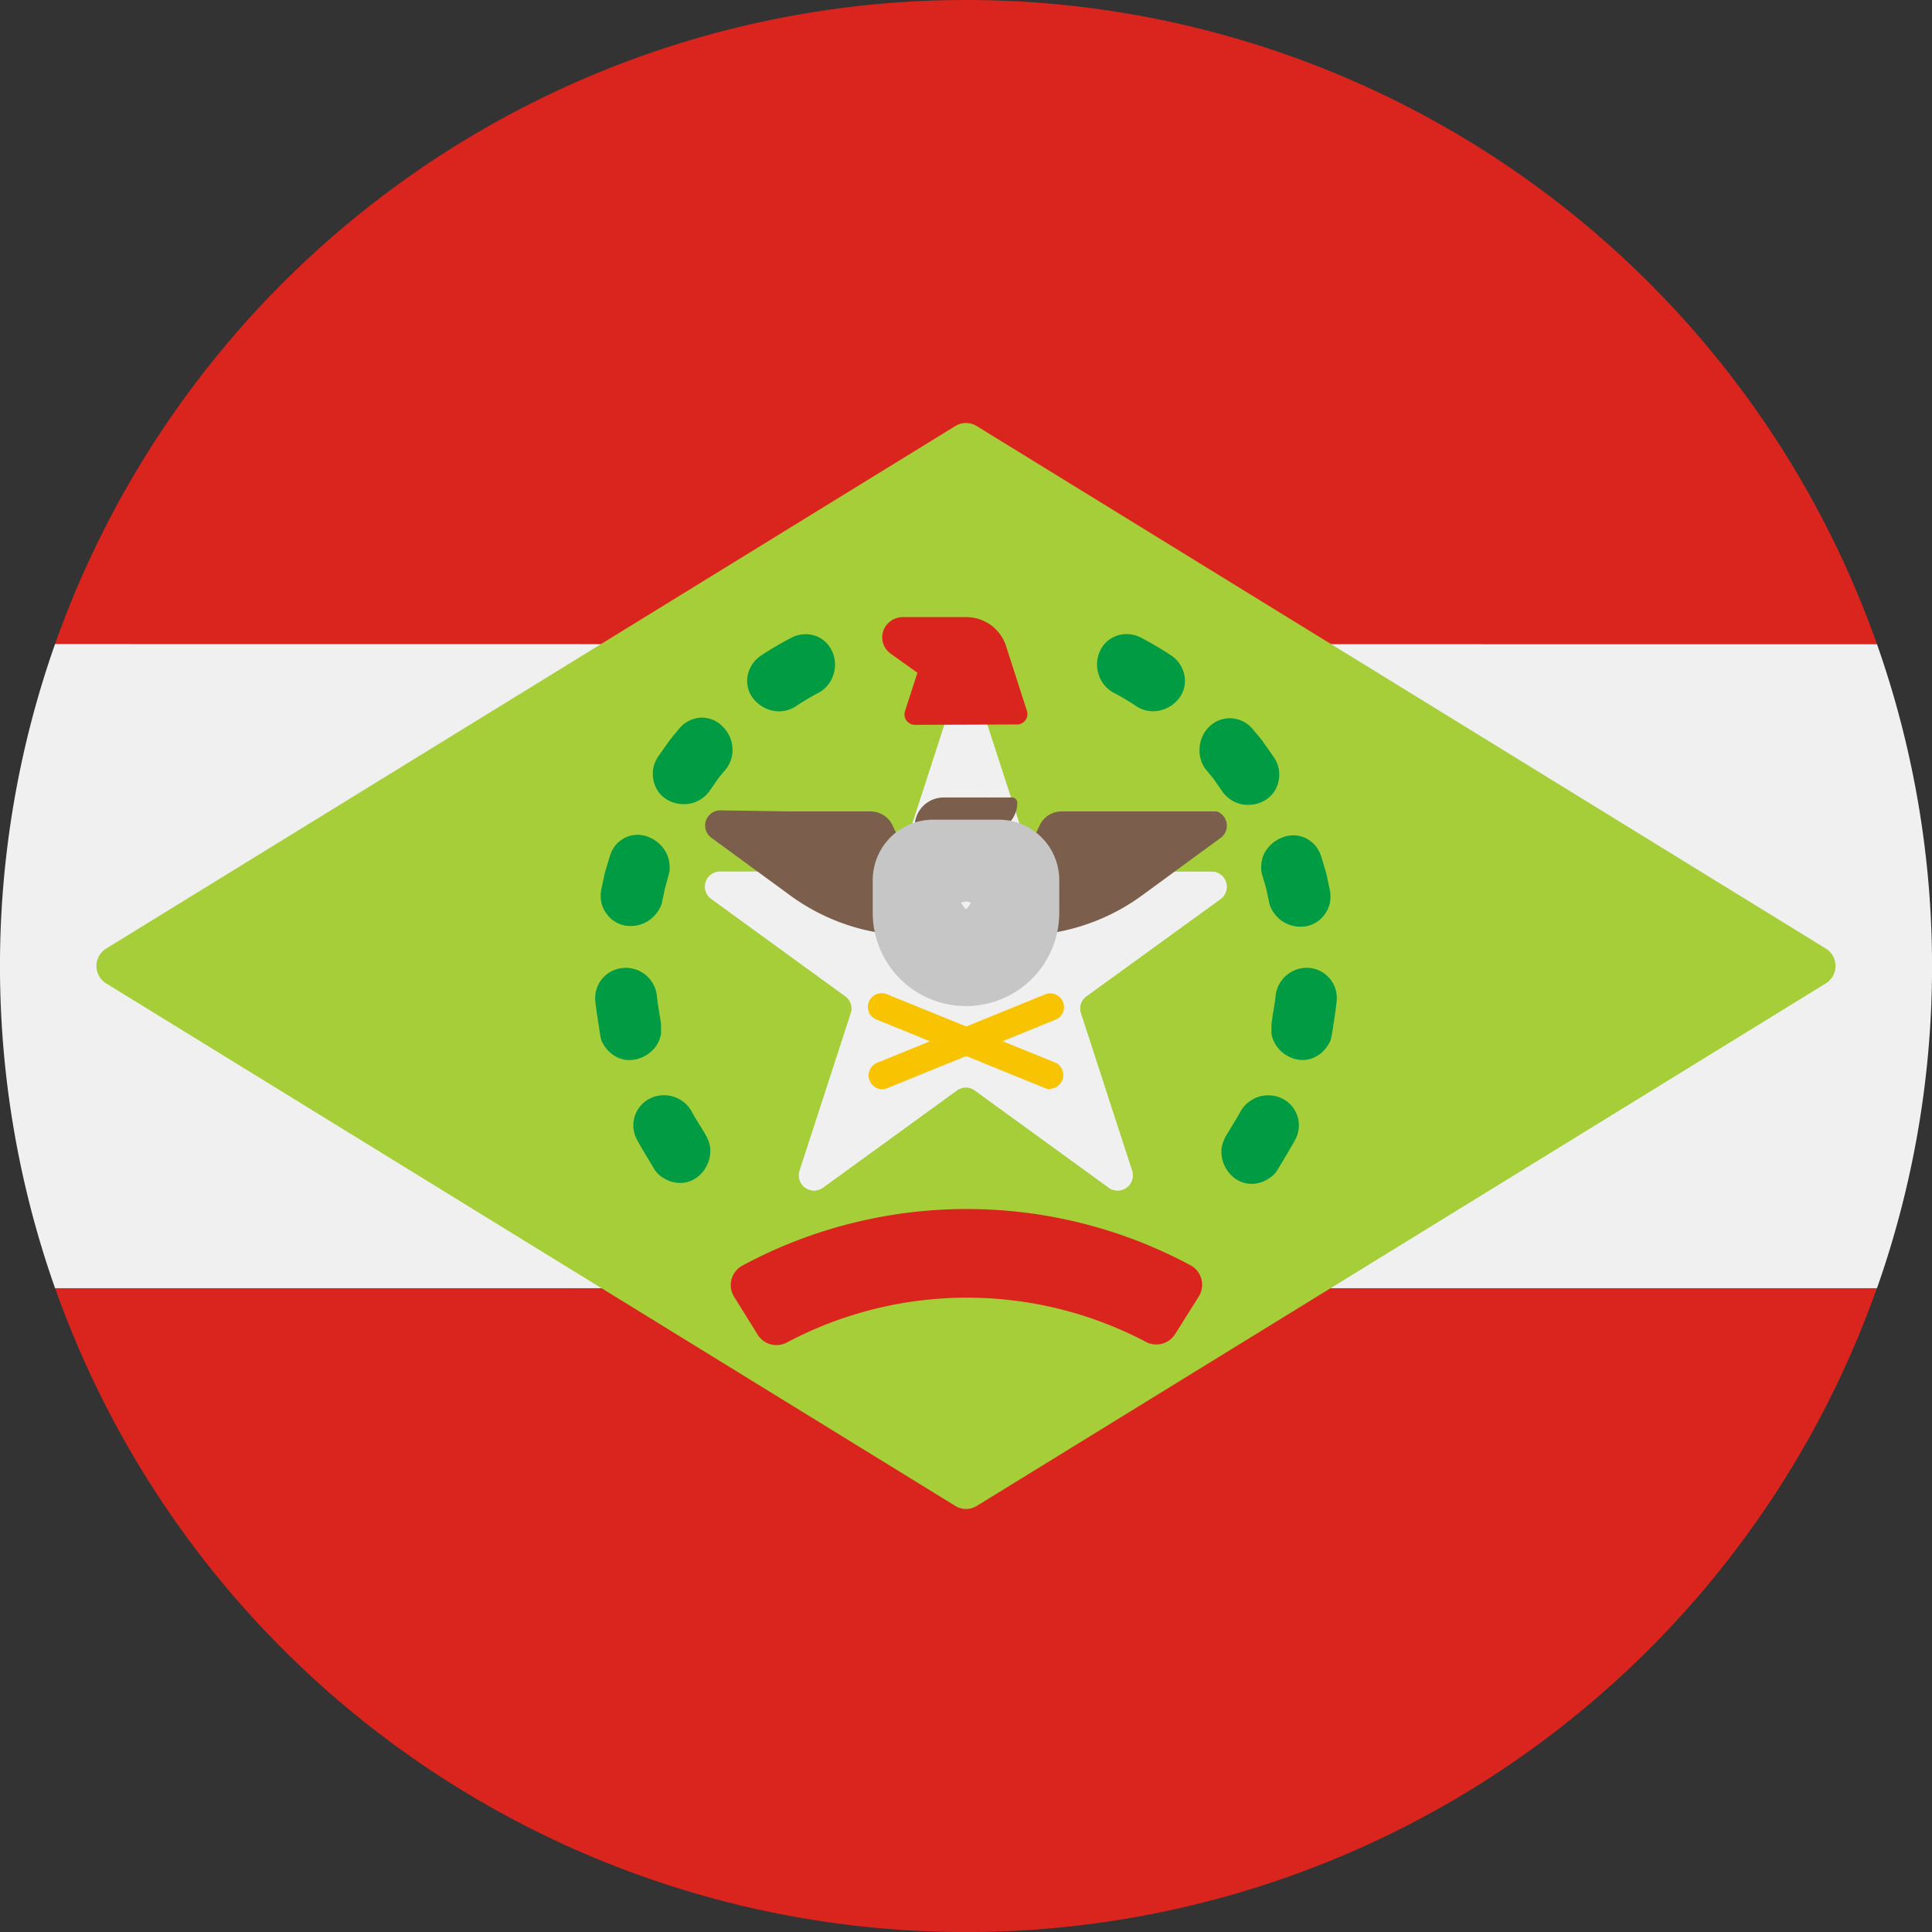 <svg id="SC" xmlns="http://www.w3.org/2000/svg" width="36.98" height="36.98" viewBox="0 0 36.98 36.98">
  <rect x="0" y="0" width="36.98" height="36.98" fill="#333333" stroke="none"/>
  <path id="Caminho_1737" data-name="Caminho 1737" d="M23.131,0A18.491,18.491,0,0,0,5.694,12.331l34.874,0A18.49,18.49,0,0,0,23.131,0Z" transform="translate(-4.641 0)" fill="#d9251d"/>
  <path id="Caminho_1738" data-name="Caminho 1738" d="M23.136,145.644a18.491,18.491,0,0,0,17.437-12.331l-34.874,0A18.49,18.49,0,0,0,23.136,145.644Z" transform="translate(-4.646 -108.663)" fill="#d9251d"/>
  <path id="Caminho_1739" data-name="Caminho 1739" d="M1.054,66.67A18.546,18.546,0,0,0,1.054,79H35.927a18.546,18.546,0,0,0,0-12.326Z" transform="translate(0 -54.343)" fill="#f0f0f0"/>
  <path id="Caminho_1740" data-name="Caminho 1740" d="M26.423,64.521l-16.251-10a.392.392,0,0,1,0-.669l16.251-10a.39.39,0,0,1,.41,0l16.251,10a.392.392,0,0,1,0,.669l-16.249,10A.39.39,0,0,1,26.423,64.521Z" transform="translate(-8.138 -35.697)" fill="#a6ce39"/>
  <path id="Caminho_1741" data-name="Caminho 1741" d="M78.265,71.861l.987,3.04a.29.29,0,0,0,.275.2H82.7a.29.29,0,0,1,.17.523L80.3,77.487a.288.288,0,0,0-.105.324l.98,3.014a.29.29,0,0,1-.446.324l-2.565-1.862a.288.288,0,0,0-.34,0l-2.565,1.862a.29.29,0,0,1-.446-.324l.98-3.014a.288.288,0,0,0-.105-.324l-2.565-1.864a.288.288,0,0,1,.17-.523h3.169a.29.29,0,0,0,.276-.2l.987-3.04a.283.283,0,0,1,.536,0" transform="translate(-59.507 -58.417)" fill="#f0f0f0"/>
  <ellipse id="Elipse_82" data-name="Elipse 82" cx="5.231" cy="5.231" rx="5.231" ry="5.231" transform="translate(13.259 13.269)" fill="none"/>
  <path id="Caminho_1742" data-name="Caminho 1742" d="M113.61,65.987h0a.555.555,0,0,1,.331-.311.59.59,0,0,1,.477.046,6.351,6.351,0,0,1,.555.327.594.594,0,0,1,.263.4.544.544,0,0,1-.113.435.645.645,0,0,1-.388.229.588.588,0,0,1-.412-.081,4.864,4.864,0,0,0-.46-.274.582.582,0,0,1-.266-.327A.61.61,0,0,1,113.61,65.987Z" transform="translate(-92.563 -53.508)" fill="#009b43"/>
  <path id="Caminho_1743" data-name="Caminho 1743" d="M124.366,74.517h0a.555.555,0,0,1,.423-.161.577.577,0,0,1,.423.224c.067.083.141.161.2.25l.185.263a.582.582,0,0,1,.094.47.542.542,0,0,1-.272.37h0a.634.634,0,0,1-.446.065.6.6,0,0,1-.349-.231l-.153-.22c-.05-.074-.113-.139-.168-.209a.588.588,0,0,1-.122-.4A.61.61,0,0,1,124.366,74.517Z" transform="translate(-101.22 -60.607)" fill="#009b43"/>
  <path id="Caminho_1744" data-name="Caminho 1744" d="M130.974,86.516h0a.555.555,0,0,1,.451.013.632.632,0,0,1,.185.146.642.642,0,0,1,.115.224l.092.307.067.314a.643.643,0,0,1,0,.251.582.582,0,0,1-.1.218.555.555,0,0,1-.392.231.64.64,0,0,1-.433-.113.614.614,0,0,1-.148-.153.487.487,0,0,1-.089-.2l-.055-.261-.076-.257a.5.5,0,0,1-.017-.214.566.566,0,0,1,.055-.2A.642.642,0,0,1,130.974,86.516Z" transform="translate(-106.43 -70.485)" fill="#009b43"/>
  <path id="Caminho_1745" data-name="Caminho 1745" d="M132.3,100.189h0a.577.577,0,0,1,.555.643c-.022.213-.059.423-.091.634a.7.7,0,0,1-.031.126.807.807,0,0,1-.065.109.582.582,0,0,1-.172.165.538.538,0,0,1-.446.065.629.629,0,0,1-.361-.27.555.555,0,0,1-.079-.2.5.5,0,0,1,0-.105.543.543,0,0,1,0-.109c.024-.185.059-.351.078-.529A.6.6,0,0,1,132.3,100.189Z" transform="translate(-107.271 -81.664)" fill="#009b43"/>
  <path id="Caminho_1746" data-name="Caminho 1746" d="M127.576,113.432a.573.573,0,0,1,.266.808c-.1.185-.216.37-.325.555a.49.49,0,0,1-.185.185.586.586,0,0,1-.222.087.538.538,0,0,1-.436-.111h0a.636.636,0,0,1-.229-.386.555.555,0,0,1,0-.213.758.758,0,0,1,.078-.2c.091-.153.185-.3.274-.46a.61.61,0,0,1,.78-.264Z" transform="translate(-103.056 -92.416)" fill="#009b43"/>
  <path id="Caminho_1747" data-name="Caminho 1747" d="M78.971,65.987a.61.61,0,0,1,.015.446.59.59,0,0,1-.266.327,5.028,5.028,0,0,0-.46.274.59.59,0,0,1-.412.081.645.645,0,0,1-.386-.229h0a.542.542,0,0,1-.115-.435.594.594,0,0,1,.266-.4,6.355,6.355,0,0,1,.555-.327.59.59,0,0,1,.477-.046A.555.555,0,0,1,78.971,65.987Z" transform="translate(-63.038 -53.508)" fill="#009b43"/>
  <path id="Caminho_1748" data-name="Caminho 1748" d="M68.91,74.478h0a.623.623,0,0,1,.185.407.588.588,0,0,1-.122.4c-.055.07-.118.135-.168.209l-.153.22a.6.6,0,0,1-.349.231.644.644,0,0,1-.446-.063h0a.555.555,0,0,1-.272-.37.584.584,0,0,1,.094-.471l.185-.263c.061-.087.135-.166.2-.25a.584.584,0,0,1,.425-.224A.555.555,0,0,1,68.91,74.478Z" transform="translate(-55.075 -60.568)" fill="#009b43"/>
  <path id="Caminho_1749" data-name="Caminho 1749" d="M63.138,86.484h0a.642.642,0,0,1,.322.307.575.575,0,0,1,.055.2.5.5,0,0,1-.017.214l-.07.255-.055.263a.49.49,0,0,1-.089.185.614.614,0,0,1-.148.153.63.63,0,0,1-.433.113h0a.555.555,0,0,1-.392-.231.582.582,0,0,1-.1-.218.643.643,0,0,1,0-.251l.067-.314.092-.307a.642.642,0,0,1,.115-.224.612.612,0,0,1,.185-.144A.555.555,0,0,1,63.138,86.484Z" transform="translate(-50.701 -70.453)" fill="#009b43"/>
  <path id="Caminho_1750" data-name="Caminho 1750" d="M62.179,100.188h0a.6.6,0,0,1,.619.533c.018.185.054.353.078.529a.543.543,0,0,1,0,.109.505.505,0,0,1,0,.105.586.586,0,0,1-.08.2.632.632,0,0,1-.37.268h0a.538.538,0,0,1-.446-.065.583.583,0,0,1-.172-.165.707.707,0,0,1-.065-.109.7.7,0,0,1-.031-.126c-.031-.211-.068-.422-.091-.634a.577.577,0,0,1,.557-.643Z" transform="translate(-50.225 -81.663)" fill="#009b43"/>
  <path id="Caminho_1751" data-name="Caminho 1751" d="M65.891,113.429h0a.61.61,0,0,1,.773.248c.083.159.185.307.274.46a.759.759,0,0,1,.078.2.555.555,0,0,1,0,.213.636.636,0,0,1-.229.386h0a.538.538,0,0,1-.436.111.586.586,0,0,1-.222-.087.49.49,0,0,1-.185-.185c-.109-.185-.227-.37-.325-.555a.573.573,0,0,1,.274-.791Z" transform="translate(-53.43 -92.413)" fill="#009b43"/>
  <path id="Caminho_1752" data-name="Caminho 1752" d="M78.265,71.861l.987,3.04a.29.29,0,0,0,.275.2H82.7a.29.29,0,0,1,.17.523L80.3,77.487a.288.288,0,0,0-.105.324l.98,3.014a.29.29,0,0,1-.446.324l-2.565-1.862a.288.288,0,0,0-.34,0l-2.565,1.862a.29.29,0,0,1-.446-.324l.98-3.014a.288.288,0,0,0-.105-.324l-2.565-1.864a.288.288,0,0,1,.17-.523h3.169a.29.29,0,0,0,.276-.2l.987-3.04a.283.283,0,0,1,.536,0" transform="translate(-59.507 -58.417)" fill="#f0f0f0"/>
  <path id="Caminho_1753" data-name="Caminho 1753" d="M76.159,127.468l-.446-.717a.423.423,0,0,1,.163-.6,9.055,9.055,0,0,1,8.579,0,.425.425,0,0,1,.148.6l-.451.716a.425.425,0,0,1-.566.142,7.356,7.356,0,0,0-6.871.02A.423.423,0,0,1,76.159,127.468Z" transform="translate(-61.661 -101.929)" fill="#d9251d"/>
  <path id="Caminho_1754" data-name="Caminho 1754" d="M97.5,82.55h-.688a.059.059,0,0,0-.057.048l-.242,1.451a.059.059,0,0,0,.057.068h1.17a.057.057,0,0,0,.057-.068L97.56,82.6A.055.055,0,0,0,97.5,82.55Z" transform="translate(-78.67 -67.286)" fill="#7b5e4c"/>
  <path id="Caminho_1755" data-name="Caminho 1755" d="M95.245,82.55h.1V83.2h-.555a.1.1,0,0,1-.1-.1h0A.555.555,0,0,1,95.245,82.55Z" transform="translate(-77.182 -67.286)" fill="#7b5e4c"/>
  <path id="Caminho_1756" data-name="Caminho 1756" d="M.555,0h.1V.656H.1a.1.1,0,0,1-.1-.1H0A.555.555,0,0,1,.555,0Z" transform="translate(19.472 15.92) rotate(180)" fill="#7b5e4c"/>
  <path id="Caminho_1757" data-name="Caminho 1757" d="M82.81,83.91H79.828a.464.464,0,0,0-.423.285,1.529,1.529,0,0,1-2.8,0,.468.468,0,0,0-.423-.285H74.654L73.3,83.89a.29.29,0,0,0-.17.525l1.516,1.109a3.981,3.981,0,0,0,2.345.762h-.026l.109.86a.2.2,0,0,0,.2.185h.307a.2.2,0,0,0,.2-.152l.148-.581a.078.078,0,0,1,.152,0l.148.581a.2.2,0,0,0,.2.152h.307a.2.2,0,0,0,.2-.185l.109-.86h-.026a3.981,3.981,0,0,0,2.345-.762l1.516-1.109a.29.29,0,0,0-.063-.5Z" transform="translate(-59.513 -68.379)" fill="#7b5e4c"/>
  <path id="Caminho_1758" data-name="Caminho 1758" d="M90.119,104.647a.263.263,0,0,1-.1-.5l3.23-1.315a.263.263,0,0,1,.34.144.259.259,0,0,1-.142.34l-3.23,1.315A.274.274,0,0,1,90.119,104.647Z" transform="translate(-73.243 -83.799)" fill="#f8c300"/>
  <path id="Caminho_1759" data-name="Caminho 1759" d="M93.342,104.647a.274.274,0,0,1-.1-.02l-3.23-1.315a.259.259,0,0,1-.142-.34.263.263,0,0,1,.34-.144l3.23,1.311a.263.263,0,0,1-.1.5Z" transform="translate(-73.238 -83.799)" fill="#f8c300"/>
  <path id="Caminho_1760" data-name="Caminho 1760" d="M95.917,90.26h1.255a.157.157,0,0,1,.157.157v.627a.784.784,0,0,1-.786.784h0a.784.784,0,0,1-.784-.784v-.629A.157.157,0,0,1,95.917,90.26Z" transform="translate(-78.054 -73.571)" fill="#f0f0f0" stroke="#c6c6c6" stroke-miterlimit="10" stroke-width="2"/>
  <path id="Caminho_1761" data-name="Caminho 1761" d="M93.913,65.944a.2.2,0,0,0,.185-.257l-.4-1.243a.8.8,0,0,0-.766-.555H91.723a.4.4,0,0,0-.349.205.381.381,0,0,0,.109.49l.518.37-.239.74a.2.2,0,0,0,.185.257Z" transform="translate(-74.441 -52.077)" fill="#d9251d"/>
</svg>
